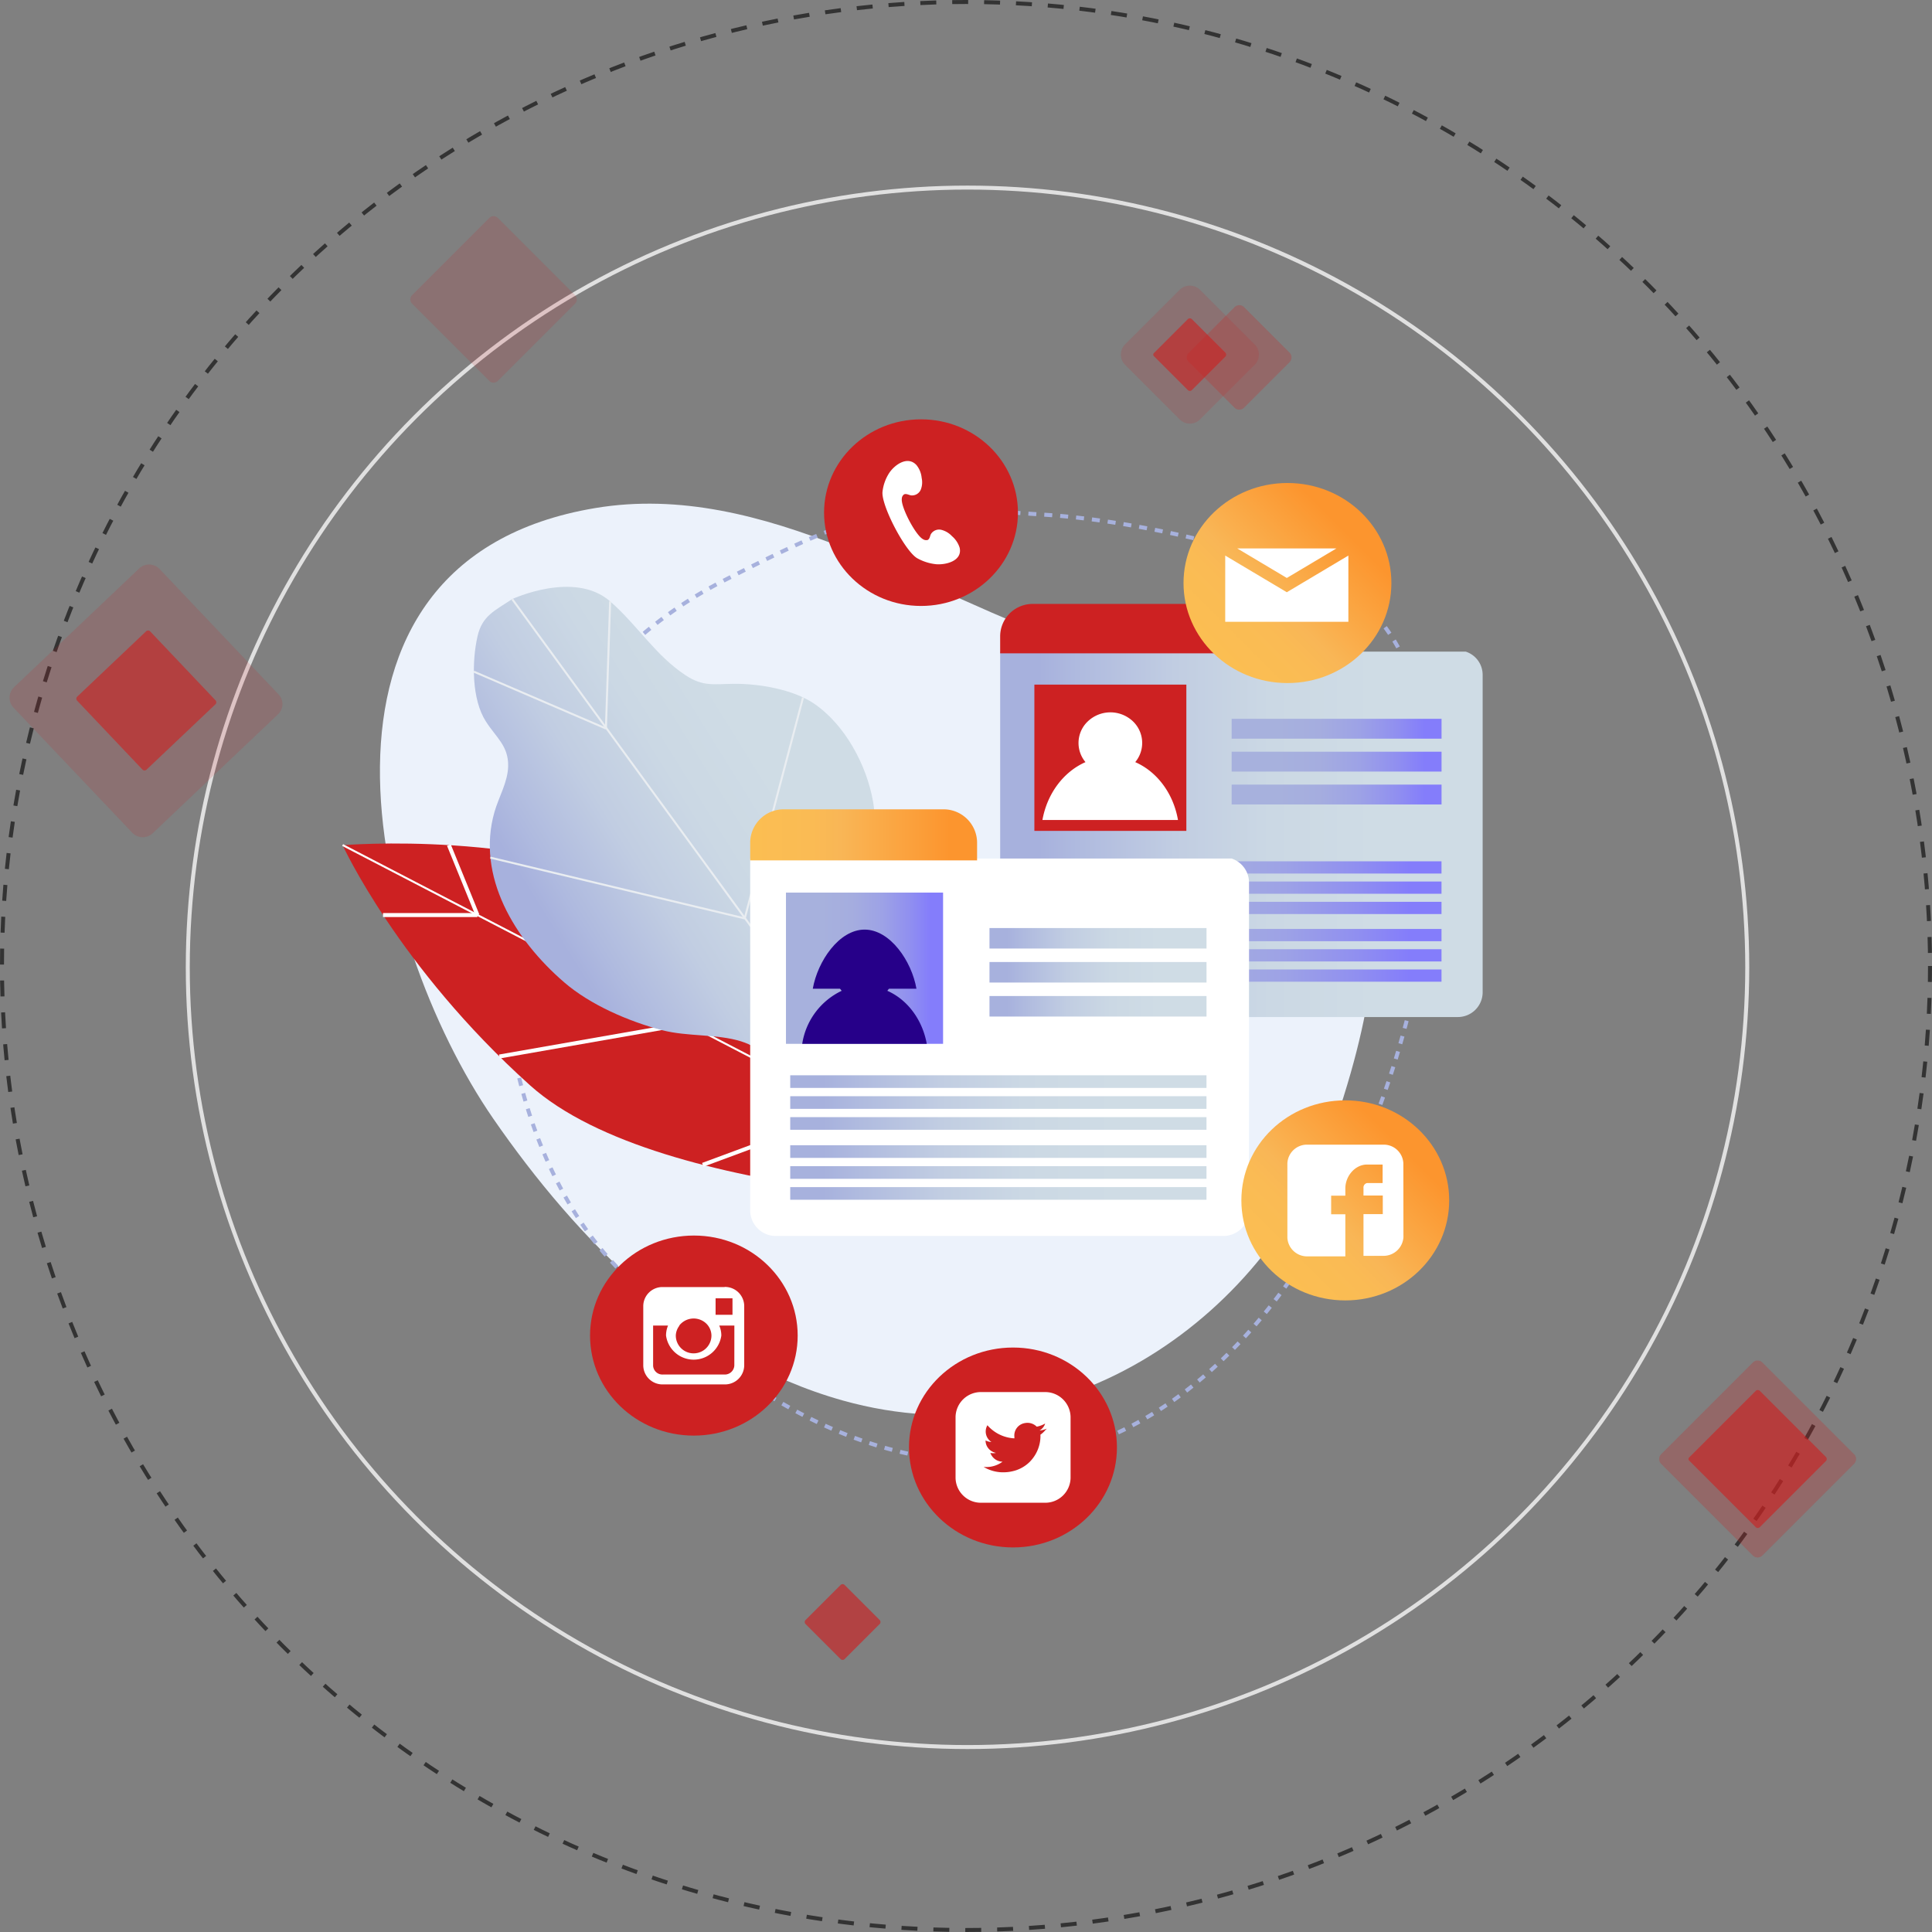 <svg id="Layer_1" data-name="Layer 1" xmlns="http://www.w3.org/2000/svg" xmlns:xlink="http://www.w3.org/1999/xlink" viewBox="0 0 484.6 484.6"><rect x="0" y="0" width="484.6" height="484.6" fill="#808080" stroke="none"/><defs><style>.cls-1,.cls-10,.cls-11,.cls-13,.cls-2,.cls-8{fill:none;stroke-miterlimit:10;}.cls-1{stroke:#e0e0e0;}.cls-2{stroke:#333;stroke-dasharray:4;}.cls-3,.cls-4,.cls-5,.cls-6,.cls-9{fill:#cd2122;}.cls-3{opacity:0.15;}.cls-3,.cls-4,.cls-5,.cls-6{isolation:isolate;}.cls-4{opacity:0.61;}.cls-5{opacity:0.25;}.cls-6{opacity:0.65;}.cls-7{fill:#ecf2fb;}.cls-8{stroke:#a7b1dd;stroke-dasharray:2 2;}.cls-10,.cls-11{stroke:#fff;}.cls-10,.cls-13{stroke-width:0.5px;}.cls-12{fill:url(#linear-gradient);}.cls-13{stroke:#e9edf1;}.cls-14{fill:url(#linear-gradient-2);}.cls-15{fill:url(#linear-gradient-3);}.cls-16{fill:url(#linear-gradient-4);}.cls-17{fill:url(#linear-gradient-5);}.cls-18{fill:url(#linear-gradient-6);}.cls-19{fill:url(#linear-gradient-7);}.cls-20{fill:url(#linear-gradient-8);}.cls-21{fill:url(#linear-gradient-9);}.cls-22{fill:url(#linear-gradient-10);}.cls-23{fill:url(#linear-gradient-11);}.cls-24{fill:#fff;}.cls-25{fill:url(#linear-gradient-12);}.cls-26{fill:url(#linear-gradient-13);}.cls-27{fill:url(#linear-gradient-14);}.cls-28{fill:url(#linear-gradient-15);}.cls-29{fill:url(#linear-gradient-16);}.cls-30{fill:url(#linear-gradient-17);}.cls-31{fill:url(#linear-gradient-18);}.cls-32{fill:url(#linear-gradient-19);}.cls-33{fill:url(#linear-gradient-20);}.cls-34{fill:url(#linear-gradient-21);}.cls-35{fill:url(#linear-gradient-22);}.cls-36{fill:#260089;}.cls-37{fill:url(#linear-gradient-23);}.cls-38{fill:url(#linear-gradient-24);}</style><linearGradient id="linear-gradient" x1="94" y1="78.67" x2="189.73" y2="78.67" gradientTransform="translate(336.34 205.93) rotate(148.06)" gradientUnits="userSpaceOnUse"><stop offset="0.22" stop-color="#cfdce5"/><stop offset="0.44" stop-color="#cbd8e4"/><stop offset="0.64" stop-color="#c1cde2"/><stop offset="0.84" stop-color="#afbadf"/><stop offset="0.92" stop-color="#a7b1dd"/></linearGradient><linearGradient id="linear-gradient-2" x1="250.87" y1="274.62" x2="371.89" y2="274.62" gradientTransform="matrix(1, 0, 0, -1, 0, 483.89)" gradientUnits="userSpaceOnUse"><stop offset="0.08" stop-color="#a7b1dd"/><stop offset="0.16" stop-color="#afbadf"/><stop offset="0.36" stop-color="#c1cde2"/><stop offset="0.56" stop-color="#cbd8e4"/><stop offset="0.78" stop-color="#cfdce5"/></linearGradient><linearGradient id="linear-gradient-3" x1="308.93" y1="301.09" x2="361.58" y2="301.09" gradientTransform="matrix(1, 0, 0, -1, 0, 483.89)" gradientUnits="userSpaceOnUse"><stop offset="0.22" stop-color="#a7b1dd"/><stop offset="0.42" stop-color="#a5addf"/><stop offset="0.61" stop-color="#9da2e6"/><stop offset="0.79" stop-color="#908ff0"/><stop offset="0.92" stop-color="#847dfb"/></linearGradient><linearGradient id="linear-gradient-4" x1="308.93" y1="292.85" x2="361.58" y2="292.85" xlink:href="#linear-gradient-3"/><linearGradient id="linear-gradient-5" x1="308.93" y1="284.6" x2="361.58" y2="284.6" xlink:href="#linear-gradient-3"/><linearGradient id="linear-gradient-6" x1="260.59" y1="249.35" x2="361.57" y2="249.35" xlink:href="#linear-gradient-3"/><linearGradient id="linear-gradient-7" x1="260.59" y1="244.26" x2="361.57" y2="244.26" xlink:href="#linear-gradient-3"/><linearGradient id="linear-gradient-8" x1="260.59" y1="239.19" x2="361.57" y2="239.19" xlink:href="#linear-gradient-3"/><linearGradient id="linear-gradient-9" x1="260.59" y1="266.32" x2="361.57" y2="266.32" xlink:href="#linear-gradient-3"/><linearGradient id="linear-gradient-10" x1="260.59" y1="261.25" x2="361.57" y2="261.25" xlink:href="#linear-gradient-3"/><linearGradient id="linear-gradient-11" x1="260.59" y1="256.16" x2="361.57" y2="256.16" xlink:href="#linear-gradient-3"/><linearGradient id="linear-gradient-12" x1="188.17" y1="274.49" x2="245.08" y2="274.49" gradientTransform="matrix(1, 0, 0, -1, 0, 483.89)" gradientUnits="userSpaceOnUse"><stop offset="0.01" stop-color="#fbbe52"/><stop offset="0.27" stop-color="#fabb54"/><stop offset="0.4" stop-color="#f9b656"/><stop offset="0.88" stop-color="#fc952e"/></linearGradient><linearGradient id="linear-gradient-13" x1="248.19" y1="248.54" x2="302.63" y2="248.54" xlink:href="#linear-gradient-2"/><linearGradient id="linear-gradient-14" x1="248.19" y1="240.02" x2="302.63" y2="240.02" xlink:href="#linear-gradient-2"/><linearGradient id="linear-gradient-15" x1="248.19" y1="231.49" x2="302.63" y2="231.49" xlink:href="#linear-gradient-2"/><linearGradient id="linear-gradient-16" x1="198.21" y1="195.05" x2="302.62" y2="195.05" xlink:href="#linear-gradient-2"/><linearGradient id="linear-gradient-17" x1="198.21" y1="189.79" x2="302.62" y2="189.79" xlink:href="#linear-gradient-2"/><linearGradient id="linear-gradient-18" x1="198.21" y1="184.54" x2="302.62" y2="184.54" xlink:href="#linear-gradient-2"/><linearGradient id="linear-gradient-19" x1="198.21" y1="212.6" x2="302.62" y2="212.6" xlink:href="#linear-gradient-2"/><linearGradient id="linear-gradient-20" x1="198.21" y1="207.34" x2="302.62" y2="207.34" xlink:href="#linear-gradient-2"/><linearGradient id="linear-gradient-21" x1="198.21" y1="202.1" x2="302.62" y2="202.1" xlink:href="#linear-gradient-2"/><linearGradient id="linear-gradient-22" x1="197.14" y1="241.03" x2="236.55" y2="241.03" xlink:href="#linear-gradient-3"/><linearGradient id="linear-gradient-23" x1="304.81" y1="319.56" x2="340.99" y2="355.74" xlink:href="#linear-gradient-12"/><linearGradient id="linear-gradient-24" x1="319.34" y1="164.71" x2="355.53" y2="200.89" xlink:href="#linear-gradient-12"/></defs><title>aboutus-svg</title><circle class="cls-1" cx="242.68" cy="242.63" r="195.58"/><circle class="cls-2" cx="242.3" cy="242.3" r="241.8"/><path class="cls-3" d="M103.3,74.1l19.5-19.5a1.52,1.52,0,0,1,2,0l19.5,19.5a1.52,1.52,0,0,1,0,2L124.8,95.6a1.52,1.52,0,0,1-2,0L103.3,76.1a1.52,1.52,0,0,1,0-2Z" transform="translate(0 0)"/><path class="cls-3" d="M282.2,86.4l13.7-13.7a3.62,3.62,0,0,1,5.1,0l13.7,13.7a3.62,3.62,0,0,1,0,5.1L301,105.2a3.62,3.62,0,0,1-5.1,0L282.2,91.5A3.62,3.62,0,0,1,282.2,86.4Z" transform="translate(0 0)"/><path class="cls-4" d="M289.5,88.5,298,80a.75.75,0,0,1,.9,0l8.5,8.5a.75.75,0,0,1,0,.9l-8.5,8.5a.75.75,0,0,1-.9,0l-8.5-8.5a.56.56,0,0,1-.12-.78A.68.68,0,0,1,289.5,88.5Z" transform="translate(0 0)"/><path class="cls-5" d="M298.2,88.5,309.7,77a1.69,1.69,0,0,1,2.3,0l11.5,11.5a1.69,1.69,0,0,1,0,2.3L312,102.3a1.69,1.69,0,0,1-2.3,0L298.2,90.8a1.51,1.51,0,0,1-.16-2.14A1.21,1.21,0,0,1,298.2,88.5Z" transform="translate(0 0)"/><path class="cls-3" d="M69.7,179.2,38.3,209a3.62,3.62,0,0,1-5.1-.1L3.4,177.5a3.62,3.62,0,0,1,.1-5.1l31.4-29.8a3.62,3.62,0,0,1,5.1.1l29.8,31.4a3.52,3.52,0,0,1,0,5Z" transform="translate(0 0)"/><path class="cls-4" d="M54.1,176.6,36.7,193.1a.75.75,0,0,1-.9,0L19.3,175.7a.75.75,0,0,1,0-.9l17.4-16.5a.75.75,0,0,1,.9,0l16.5,17.4A.75.75,0,0,1,54.1,176.6Z" transform="translate(0 0)"/><path class="cls-4" d="M423.75,365.51l16.7-16.7a.75.75,0,0,1,.9,0l16.7,16.7a.75.75,0,0,1,0,.9l-16.7,16.7a.75.75,0,0,1-.9,0l-16.7-16.7a.56.56,0,0,1-.12-.78Z" transform="translate(0 0)"/><path class="cls-5" d="M416.61,364.81l23.1-23.1a1.69,1.69,0,0,1,2.3,0l23.1,23.1a1.69,1.69,0,0,1,0,2.3L442,390.21a1.69,1.69,0,0,1-2.3,0l-23.1-23.1A1.69,1.69,0,0,1,416.61,364.81Z" transform="translate(0 0)"/><path class="cls-6" d="M202,406.4l8.9-8.9a.75.75,0,0,1,.9,0l8.9,8.9a.75.75,0,0,1,0,.9l-8.9,8.9a.75.75,0,0,1-.9,0l-8.9-8.9A.75.75,0,0,1,202,406.4Z" transform="translate(0 0)"/><g id="OBJECTS"><path class="cls-7" d="M345.53,199.92c3.21,10.85,1.36,27.37-.36,38.17-2.37,15.28-4.05,25-10.34,43.72-15.95,47.47-67.31,85.21-123.45,69.47-37.66-10.56-66.64-40.28-87.67-70.71C92.9,235.85,70.25,140.66,149.28,127.44c42.47-7.11,82.53,21.9,121.35,34.77,22.72,7.52,42.65,3.33,59,15C340.25,184.79,342,188.05,345.53,199.92Z" transform="translate(0 0)"/><path class="cls-8" d="M354.24,169.69A89.17,89.17,0,0,1,361,204.94c-.07,17.11-3.79,34.4-8.23,51.32-14.35,54.74-51.12,111-106.4,110.49-37.09-.37-68.72-23.83-93-50.37-35.64-39-44.58-133.52,28.09-170.71,39.06-20,42.47-19.08,80.93-16.54,22.51,1.47,53,8.75,70.16,16.48C343.71,150.61,349.18,158,354.24,169.69Z" transform="translate(0 0)"/><path class="cls-9" d="M260,302.3s-94-.34-127.07-30.09S85.94,212,85.94,212s47.86-4,80.64,12.55S260,302.3,260,302.3Z" transform="translate(0 0)"/><line class="cls-10" x1="259.99" y1="302.3" x2="85.94" y2="211.96"/><line class="cls-11" x1="125.26" y1="265" x2="171.36" y2="256.92"/><line class="cls-11" x1="176.27" y1="292.17" x2="213.73" y2="278.29"/><line class="cls-11" x1="96.07" y1="229.52" x2="119.75" y2="229.52"/><line class="cls-11" x1="157.72" y1="220.6" x2="171.36" y2="256.92"/><line class="cls-11" x1="112.59" y1="211.96" x2="119.75" y2="229.52"/><path class="cls-12" d="M153,150.8c7,6.11,11.36,13.58,19,18.6,4.33,2.85,7,2.18,12,2.12,6.31-.07,14.84,1.37,20.14,4.93C212,181.79,217.43,192,219,201.14c1.94,11.41-4.18,23.24-1.62,34.83,1.76,8,10.59,13.9,11.7,22,1.19,8.32-5.73,23.1-16.2,21.48-11.85-1.82-16.37-14.92-27-18.25-6.1-1.9-13.39-1.14-19.8-2.8-8.39-2.2-18-6.34-24.56-12-12.43-10.71-22.11-26.62-17.49-42.74,1.08-3.77,3.34-7.47,3.43-11.48.1-5.1-3-7.16-5.58-11.21-3.56-5.5-3.56-15-2.1-21.39,1.18-5.12,4.23-6.36,8.74-9.34C128.45,150.3,144,143,153,150.8Z" transform="translate(0 0)"/><line class="cls-13" x1="128.5" y1="150.3" x2="221.16" y2="277.34"/><line class="cls-13" x1="201.42" y1="174.98" x2="186.8" y2="230.36"/><line class="cls-13" x1="122.99" y1="215.12" x2="186.8" y2="230.36"/><line class="cls-13" x1="153.04" y1="150.84" x2="151.98" y2="182.73"/><line class="cls-13" x1="118.85" y1="168.47" x2="151.98" y2="182.73"/><line class="cls-13" x1="210.67" y1="241.19" x2="211.69" y2="264.39"/><path class="cls-14" d="M367.66,163.45H250.87V249a6.23,6.23,0,0,0,6.36,6.1H365.55a6.22,6.22,0,0,0,6.34-6.1h0V169.21A6.12,6.12,0,0,0,367.66,163.45Z" transform="translate(0 0)"/><path class="cls-9" d="M305.93,163.87v-4.39a8.14,8.14,0,0,0-8.29-8H259.17a8.15,8.15,0,0,0-8.3,8v4.39Z" transform="translate(0 0)"/><rect class="cls-15" x="308.93" y="180.3" width="52.65" height="4.98"/><rect class="cls-16" x="308.93" y="188.55" width="52.65" height="4.98"/><rect class="cls-17" x="308.93" y="196.8" width="52.65" height="4.98"/><rect class="cls-18" x="260.59" y="233.01" width="100.98" height="3.07"/><rect class="cls-19" x="260.59" y="238.09" width="100.98" height="3.07"/><rect class="cls-20" x="260.59" y="243.17" width="100.98" height="3.07"/><rect class="cls-21" x="260.59" y="216.04" width="100.98" height="3.07"/><rect class="cls-22" x="260.59" y="221.11" width="100.98" height="3.07"/><rect class="cls-23" x="260.59" y="226.2" width="100.98" height="3.07"/><rect class="cls-9" x="259.45" y="171.72" width="38.12" height="36.69"/><path class="cls-24" d="M284.75,191.16a7.5,7.5,0,0,0-1.25-10.8,8.21,8.21,0,0,0-11.23,1.2,7.47,7.47,0,0,0,0,9.6c-5.47,2.4-9.61,7.85-10.8,14.52h34C294.32,199,290.22,193.56,284.75,191.16Z" transform="translate(0 0)"/><path class="cls-24" d="M308.91,215.34H188.17v88.37a6.44,6.44,0,0,0,6.56,6.31h112a6.44,6.44,0,0,0,6.56-6.31V221.29A6.37,6.37,0,0,0,308.91,215.34Z" transform="translate(0 0)"/><path class="cls-25" d="M245.08,215.81v-4.56a8.41,8.41,0,0,0-8.57-8.25H196.74a8.41,8.41,0,0,0-8.57,8.25v4.56Z" transform="translate(0 0)"/><rect class="cls-26" x="248.19" y="232.78" width="54.44" height="5.14"/><rect class="cls-27" x="248.19" y="241.3" width="54.44" height="5.15"/><rect class="cls-28" x="248.19" y="249.83" width="54.44" height="5.15"/><rect class="cls-29" x="198.21" y="287.26" width="104.41" height="3.17"/><rect class="cls-30" x="198.21" y="292.51" width="104.41" height="3.17"/><rect class="cls-31" x="198.21" y="297.76" width="104.41" height="3.17"/><rect class="cls-32" x="198.21" y="269.71" width="104.41" height="3.17"/><rect class="cls-33" x="198.21" y="274.96" width="104.41" height="3.17"/><rect class="cls-34" x="198.21" y="280.21" width="104.41" height="3.17"/><rect class="cls-35" x="197.14" y="223.89" width="39.41" height="37.93"/><path class="cls-36" d="M229.87,248c-1.19-6.91-6.6-14.83-13-14.83s-11.79,7.92-13,14.83Z" transform="translate(0 0)"/><path class="cls-36" d="M222.56,248.52a6.89,6.89,0,0,0-1.14-9.91,7.53,7.53,0,0,0-10.3,1.1,6.85,6.85,0,0,0,0,8.81,17.7,17.7,0,0,0-9.9,13.31h31.24C231.36,255.72,227.57,250.71,222.56,248.52Z" transform="translate(0 0)"/><path class="cls-9" d="M200.08,335c0,13.86-11.67,25.09-26.06,25.09S148,348.89,148,335s11.67-25.09,26.07-25.09S200.08,321.17,200.08,335Z" transform="translate(0 0)"/><path class="cls-24" d="M181.76,322.83H166.24a4.8,4.8,0,0,0-4.89,4.71v15a4.82,4.82,0,0,0,4.89,4.71h15.52a4.83,4.83,0,0,0,4.91-4.71v-15a4.82,4.82,0,0,0-4.91-4.74Zm1.4,2.82h.57v4.14h-4.24v-4.14Zm-12.79,6.84a4.58,4.58,0,0,1,6.24-.95,4.26,4.26,0,0,1,1.84,3.45,4.47,4.47,0,0,1-8.94,0,4.26,4.26,0,0,1,.9-2.46Zm13.82,10a2.38,2.38,0,0,1-2.37,2.28H166.24a2.33,2.33,0,0,1-2.42-2.22.13.13,0,0,1,0-.06v-10h3.74a6.49,6.49,0,0,0-.5,2.5,7,7,0,0,0,13.87,0,6.33,6.33,0,0,0-.52-2.5h3.79Z" transform="translate(0 0)"/><path class="cls-37" d="M349,146.24c0,13.86-11.67,25.09-26.07,25.09s-26.07-11.23-26.07-25.09,11.67-25.09,26.07-25.09S349,132.38,349,146.24Z" transform="translate(0 0)"/><polygon class="cls-24" points="335.21 137.56 310.33 137.56 322.77 144.97 335.21 137.56"/><polygon class="cls-24" points="322.77 148.55 307.32 139.35 307.32 155.96 338.21 155.96 338.21 139.35 322.77 148.55"/><path class="cls-9" d="M255.33,128.58c0,12.93-10.89,23.41-24.31,23.41s-24.32-10.48-24.32-23.41,10.89-23.4,24.32-23.4h0c13.42,0,24.3,10.46,24.31,23.38Z" transform="translate(0 0)"/><path class="cls-24" d="M236.16,132.91a2.41,2.41,0,0,0-2.67,1.07c-.25.51-.28,1.23-.83,1.47a1.49,1.49,0,0,1-1.18-.23c-1.85-1-5.56-8.09-5.28-10.12a1.36,1.36,0,0,1,.54-1.08c.52-.28,1.19.12,1.73.23a2.38,2.38,0,0,0,2.48-1.42,5,5,0,0,0,.23-2.94,6,6,0,0,0-1.29-3.22c-2.27-2.49-5.63,0-6.95,2.12a10.84,10.84,0,0,0-1.57,4.46c-.49,3.32,5.71,15.2,8.78,16.82a12.34,12.34,0,0,0,4.64,1.45c2.55.21,6.64-.87,5.92-4.12a6.23,6.23,0,0,0-1.92-2.91A5.47,5.47,0,0,0,236.16,132.91Z" transform="translate(0 0)"/><path class="cls-38" d="M363.5,301.09c0,13.86-11.67,25.09-26.06,25.09S311.37,315,311.37,301.09,323,276,337.44,276h0C351.83,276,363.5,287.23,363.5,301.09Z" transform="translate(0 0)"/><path class="cls-24" d="M352,291.77a4.92,4.92,0,0,0-4.85-4.66H327.76a4.92,4.92,0,0,0-4.85,4.66v18.7a4.94,4.94,0,0,0,4.85,4.66h9.69V304.57h-3.56v-4.66h3.56V298.1c0-3.13,2.45-6,5.45-6h3.9v4.64h-3.9A1.15,1.15,0,0,0,342,298v1.87h4.84v4.67H342V315h5.17a5,5,0,0,0,4.85-4.67Z" transform="translate(0 0)"/><path class="cls-9" d="M280.16,363.05c0,13.86-11.67,25.09-26.06,25.09S228,376.91,228,363.05,239.7,338,254.1,338h0C268.49,338,280.16,349.2,280.16,363.05Z" transform="translate(0 0)"/><path class="cls-24" d="M262.05,349.17H246.16a6.36,6.36,0,0,0-6.48,6.23v15.3a6.35,6.35,0,0,0,6.48,6.23h15.89a6.35,6.35,0,0,0,6.48-6.21V355.4A6.37,6.37,0,0,0,262.05,349.17Zm.1,9.61a6.06,6.06,0,0,1-1.18,1.08.09.09,0,0,0,0,.1,8.16,8.16,0,0,1-.07,1.4,9.21,9.21,0,0,1-.84,2.81,9.47,9.47,0,0,1-1.77,2.5,8.86,8.86,0,0,1-4.51,2.4,9.34,9.34,0,0,1-1.83.22,9.47,9.47,0,0,1-5.25-1.36h-.08a6.77,6.77,0,0,0,3.28-.43,6.69,6.69,0,0,0,1.57-.87,3.3,3.3,0,0,1-3.06-2.2,3.35,3.35,0,0,0,1.41,0h0a3.26,3.26,0,0,1-2.13-1.45,3,3,0,0,1-.48-1.68,3.24,3.24,0,0,0,1.46.38,3.12,3.12,0,0,1-1-4.19,9.63,9.63,0,0,0,6.77,3.29v-.35a3.15,3.15,0,0,1,2.69-3.49,3.28,3.28,0,0,1,2.88.88.19.19,0,0,0,.18,0,6.72,6.72,0,0,0,1.9-.72h.06a3.14,3.14,0,0,1-1.4,1.71,6.09,6.09,0,0,0,1.83-.47h0Z" transform="translate(0 0)"/></g></svg>